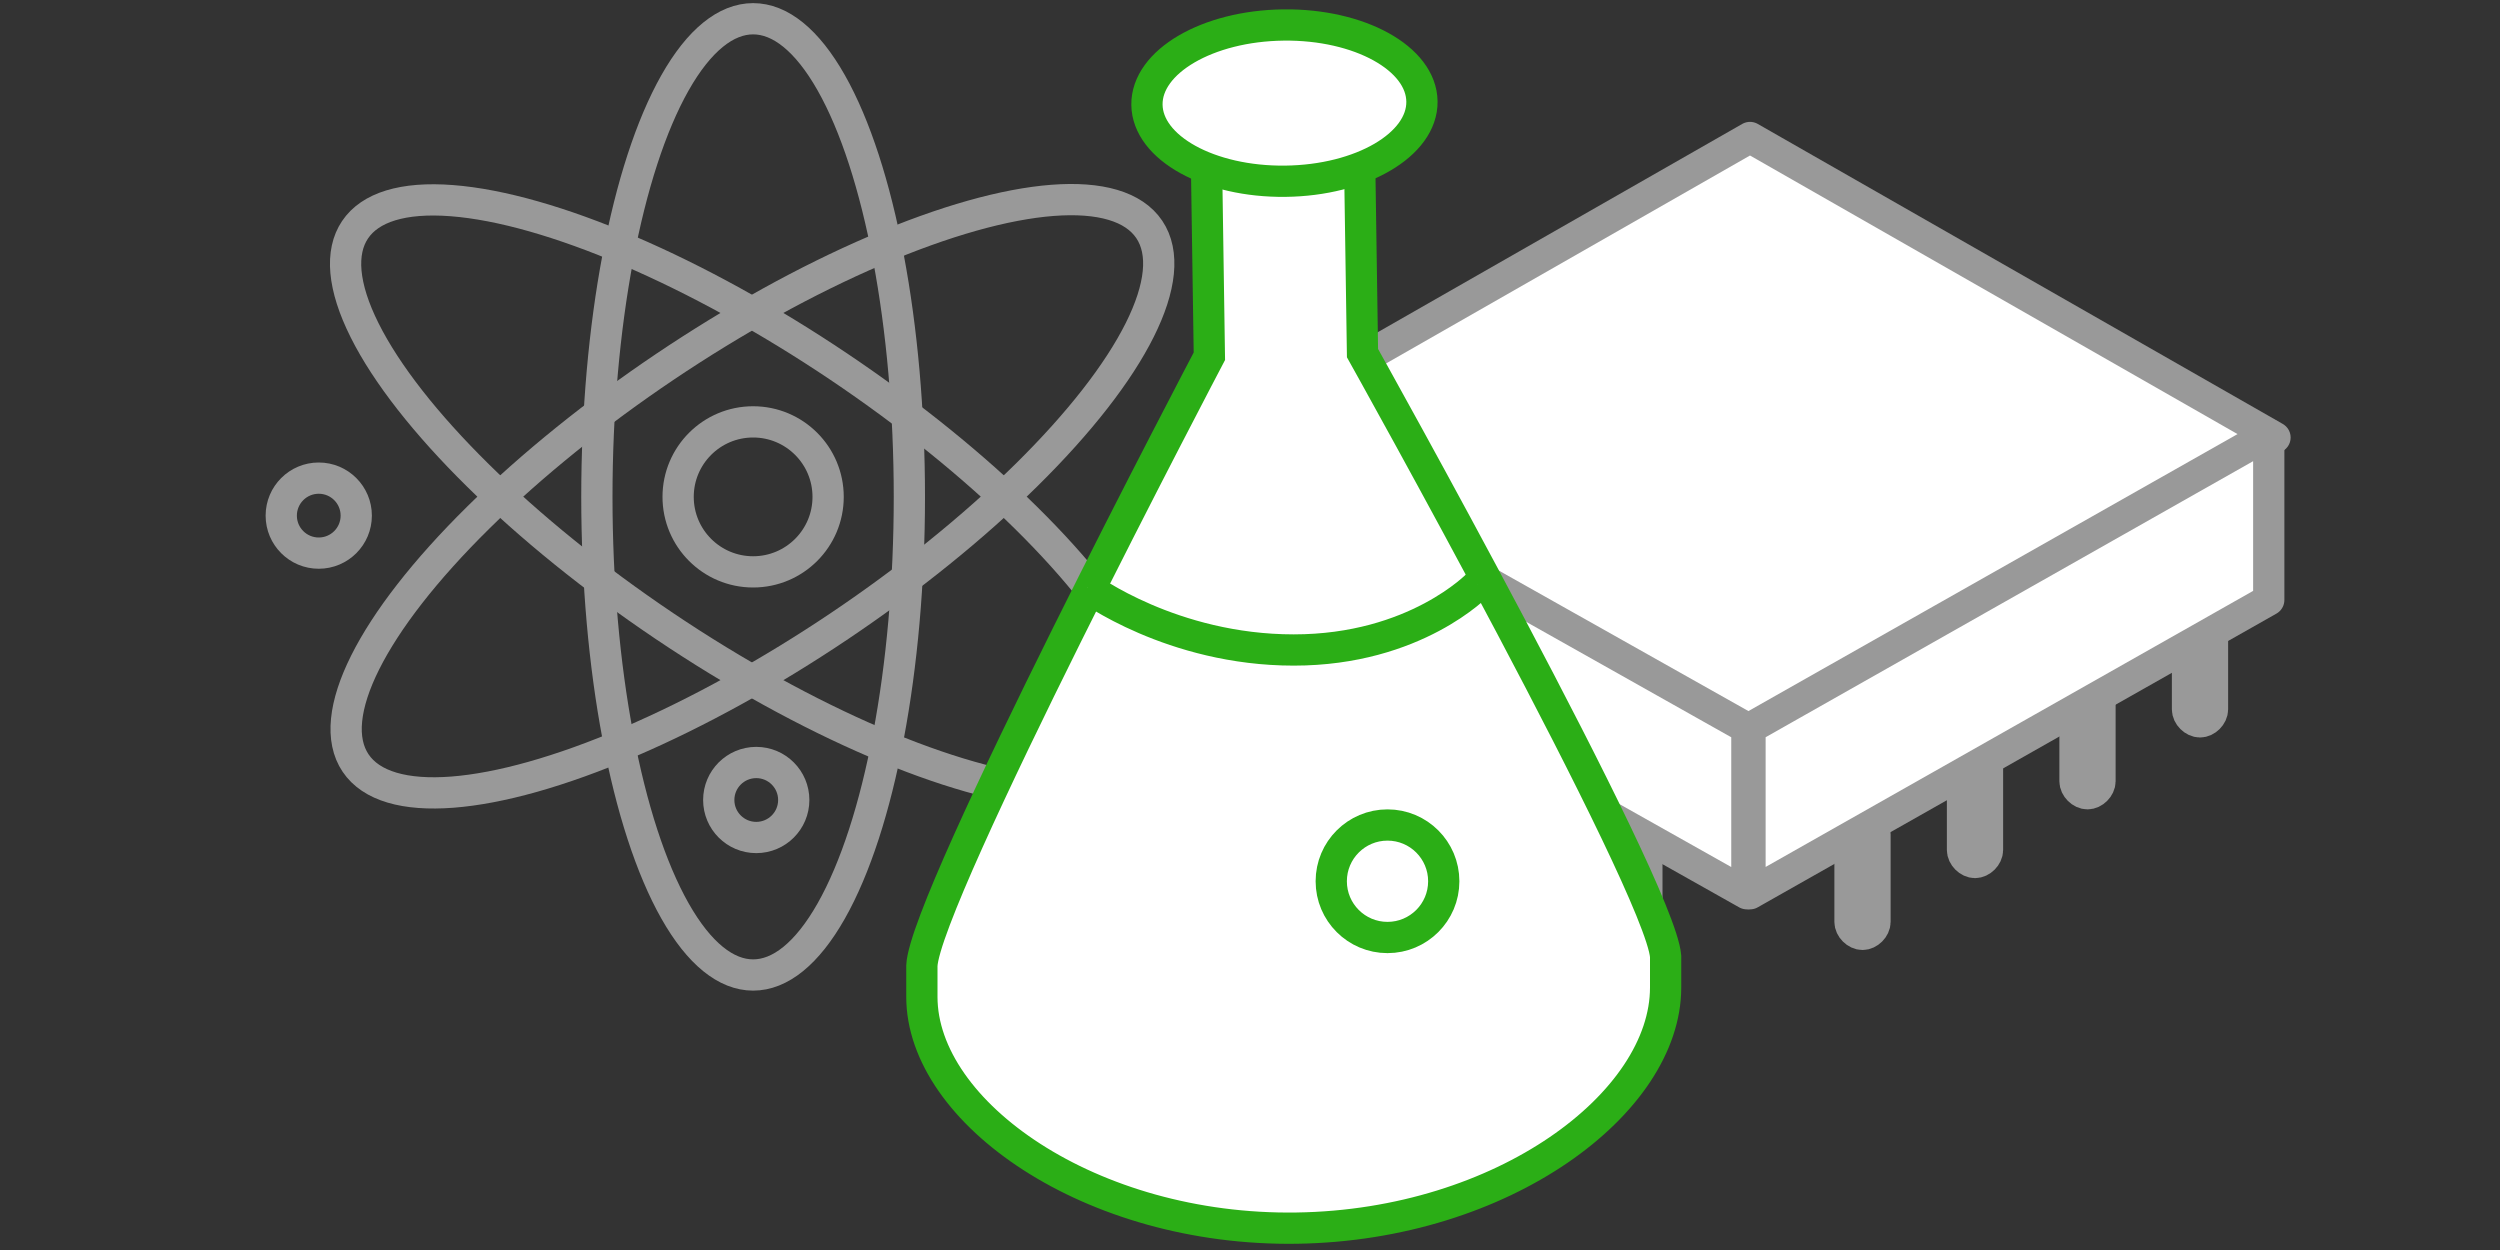 <?xml version="1.0" encoding="utf-8"?>
<!-- Generator: Adobe Illustrator 22.1.0, SVG Export Plug-In . SVG Version: 6.00 Build 0)  -->
<svg version="1.1" id="Layer_1" xmlns="http://www.w3.org/2000/svg" xmlns:xlink="http://www.w3.org/1999/xlink" x="0px" y="0px"
	 viewBox="0 0 80 40" style="enable-background:new 0 0 80 40;" xml:space="preserve">
<rect x="0" y="0" width="80" height="40" fill="#333333" stroke="none"/>
<style type="text/css">
	.st0{fill:#FFFFFF;stroke:#999999;stroke-linecap:round;stroke-linejoin:round;stroke-miterlimit:10;}
	.st1{fill:none;stroke:#999999;stroke-miterlimit:10;}
	.st2{fill:#FFFFFF;stroke:#2BAE16;stroke-miterlimit:10;}
</style>
<polygon class="st0" points="56,23.5 39.2,14 56,4.4 72.8,14 "/>
<path class="st0" d="M52.3,26.3L52.3,26.3c-0.2,0-0.4,0.2-0.4,0.4v2.8c0,0.2,0.2,0.4,0.4,0.4l0,0c0.2,0,0.4-0.2,0.4-0.4v-2.8
	C52.7,26.5,52.5,26.3,52.3,26.3z"/>
<path class="st0" d="M48.7,24L48.7,24c-0.2,0-0.4,0.2-0.4,0.4v2.8c0,0.2,0.2,0.4,0.4,0.4l0,0c0.2,0,0.4-0.2,0.4-0.4v-2.8
	C49.1,24.2,48.9,24,48.7,24z"/>
<path class="st0" d="M45,21.8L45,21.8c-0.2,0-0.4,0.2-0.4,0.4V25c0,0.2,0.2,0.4,0.4,0.4l0,0c0.2,0,0.4-0.2,0.4-0.4v-2.8
	C45.5,22,45.3,21.8,45,21.8z"/>
<path class="st0" d="M41.4,19.5L41.4,19.5c-0.2,0-0.4,0.2-0.4,0.4v2.8c0,0.2,0.2,0.4,0.4,0.4h0c0.2,0,0.4-0.2,0.4-0.4v-2.8
	C41.9,19.7,41.7,19.5,41.4,19.5z"/>
<path class="st0" d="M59.6,26.3L59.6,26.3c0.2,0,0.4,0.2,0.4,0.4v2.8c0,0.2-0.2,0.4-0.4,0.4l0,0c-0.2,0-0.4-0.2-0.4-0.4v-2.8
	C59.1,26.5,59.3,26.3,59.6,26.3z"/>
<path class="st0" d="M63.2,24L63.2,24c0.2,0,0.4,0.2,0.4,0.4v2.8c0,0.2-0.2,0.4-0.4,0.4h0c-0.2,0-0.4-0.2-0.4-0.4v-2.8
	C62.7,24.2,62.9,24,63.2,24z"/>
<path class="st0" d="M66.8,21.8L66.8,21.8c0.2,0,0.4,0.2,0.4,0.4V25c0,0.2-0.2,0.4-0.4,0.4l0,0c-0.2,0-0.4-0.2-0.4-0.4v-2.8
	C66.4,22,66.5,21.8,66.8,21.8z"/>
<path class="st0" d="M70.4,19.5L70.4,19.5c0.2,0,0.4,0.2,0.4,0.4v2.8c0,0.2-0.2,0.4-0.4,0.4h0c-0.2,0-0.4-0.2-0.4-0.4v-2.8
	C70,19.7,70.2,19.5,70.4,19.5z"/>
<polygon class="st0" points="55.9,28.6 39.2,19.2 39.2,13.9 55.9,23.3 "/>
<polygon class="st0" points="56,28.6 72.6,19.2 72.6,13.9 56,23.3 "/>
<circle class="st1" cx="24.2" cy="25.6" r="1.2"/>
<circle class="st1" cx="10.2" cy="16.5" r="1.2"/>
<ellipse class="st1" cx="24.1" cy="15.9" rx="5" ry="15.3"/>
<ellipse transform="matrix(0.83 -0.558 0.558 0.83 -4.797 16.131)" class="st1" cx="24.1" cy="15.9" rx="15.3" ry="5"/>
<ellipse transform="matrix(0.558 -0.83 0.83 0.558 -2.584 27.02)" class="st1" cx="24.1" cy="15.9" rx="5" ry="15.3"/>
<circle class="st1" cx="24.1" cy="15.9" r="2.4"/>
<g>
	<g>
		<g>
			<path class="st2" d="M43.5,4.6l0.1,6.7c0,0,9.5,17,9.7,19.3l0,1c0,3.7-5.2,7.6-11.8,7.7c-6.6,0.1-12-3.7-12-7.4l0-1
				c0.1-2.2,9.2-19.5,9.2-19.5l-0.1-6.7"/>
		</g>
		
			<ellipse transform="matrix(1 -1.168527e-02 1.168527e-02 1 -3.618241e-02 0.48)" class="st2" cx="41.1" cy="3.3" rx="4.4" ry="2.5"/>
	</g>
	<path class="st2" d="M47.3,18.7c0,0-2,2.1-5.9,2.1c-3.9,0-6.6-2-6.6-2"/>
</g>
<circle class="st2" cx="44.4" cy="28.2" r="1.8"/>
</svg>
